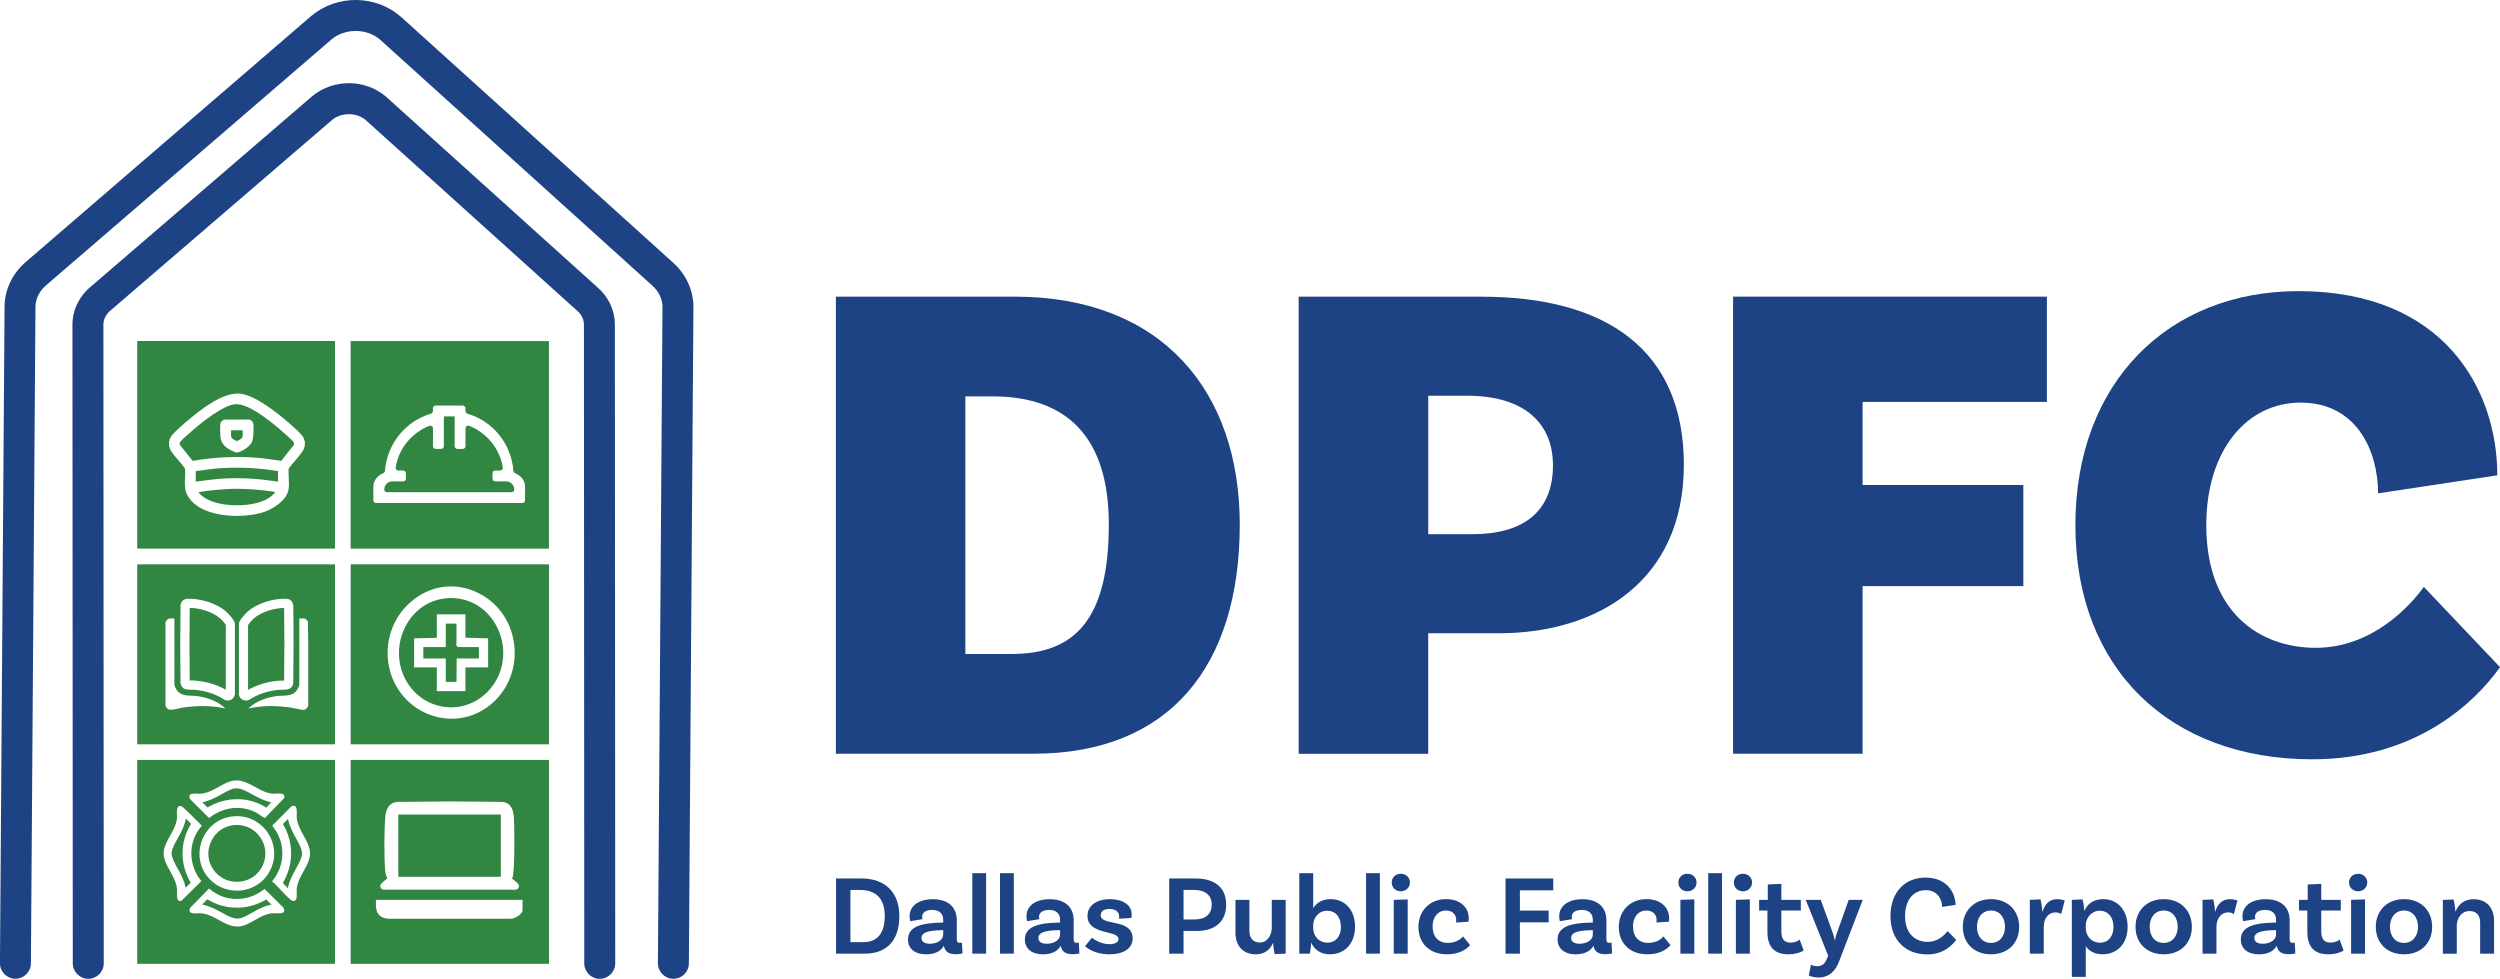<svg width="189" height="74" viewBox="0 0 189 74" fill="none" xmlns="http://www.w3.org/2000/svg">
<g id="Logo" clip-path="url(#clip0_4376_553)">
<g id="Group">
<path id="Vector" d="M25.324 25.782H10.375V41.473H25.324V25.782ZM22.853 34.141C22.696 34.378 22.495 34.608 22.305 34.833C22.141 35.023 21.967 35.22 21.83 35.417C21.806 35.645 21.817 35.902 21.83 36.149C21.843 36.423 21.857 36.711 21.82 36.965C21.7 37.844 20.613 38.465 20.051 38.673C19.466 38.887 18.694 39.004 17.911 39.004C17.534 39.004 17.152 38.977 16.791 38.923C15.417 38.716 14.461 38.138 14.1 37.292C13.953 36.948 13.969 36.52 13.989 36.109C13.999 35.862 14.009 35.625 13.986 35.417C13.846 35.217 13.675 35.02 13.508 34.826C13.317 34.605 13.117 34.378 12.963 34.141C12.863 33.987 12.819 33.856 12.779 33.696V33.679V33.663C12.779 33.629 12.779 33.593 12.779 33.556C12.779 33.502 12.776 33.452 12.779 33.402C12.789 33.315 12.853 33.145 12.883 33.081C13.01 32.82 13.545 32.343 14.106 31.865L14.18 31.804C15.257 30.885 16.835 29.679 18.085 29.756C19.215 29.829 20.89 31.149 21.79 31.931L21.883 32.012C22.331 32.396 22.816 32.827 22.94 33.081C22.97 33.145 23.034 33.315 23.044 33.402V33.415V33.696C23.003 33.856 22.96 33.987 22.86 34.141H22.853Z" fill="#318641"/>
<path id="Vector_2" d="M17.467 32.994C17.48 33.021 17.51 33.084 17.517 33.098C17.584 33.195 17.724 33.262 17.851 33.322C17.868 33.332 17.888 33.339 17.905 33.349C18.029 33.295 18.226 33.202 18.296 33.098C18.306 33.084 18.336 33.024 18.346 32.998V32.526H17.467V32.998V32.994Z" fill="#318641"/>
<path id="Vector_3" d="M21.639 32.881C21.586 32.834 21.539 32.794 21.502 32.76C21.014 32.322 20.539 31.935 20.095 31.611C19.666 31.3 18.53 30.471 17.734 30.564C16.905 30.658 15.42 31.758 14.307 32.76C14.273 32.79 14.23 32.831 14.18 32.874C14.002 33.028 13.708 33.285 13.631 33.402C13.575 33.486 13.565 33.569 13.608 33.646L14.564 34.843C16.199 34.562 17.831 34.481 19.416 34.605C19.974 34.649 20.539 34.732 21.084 34.816L21.258 34.843L22.201 33.659C22.251 33.576 22.244 33.492 22.174 33.395C22.087 33.275 21.816 33.041 21.639 32.884V32.881ZM19.035 33.445C18.877 33.75 18.352 34.1 18.025 34.187C17.981 34.201 17.941 34.204 17.904 34.204C17.808 34.204 17.737 34.171 17.66 34.134L17.61 34.111C17.226 33.94 16.711 33.643 16.661 33.021C16.644 32.8 16.631 32.246 16.661 32.035C16.684 31.881 16.821 31.764 16.945 31.724H16.978L18.8 31.714C18.984 31.734 19.135 31.885 19.155 32.055C19.188 32.336 19.188 33.148 19.035 33.445Z" fill="#318641"/>
<path id="Vector_4" d="M17.456 36.965C16.694 36.992 15.858 37.072 15.032 37.195H15.002C15.002 37.195 14.995 37.199 14.992 37.199C14.992 37.202 14.999 37.209 15.002 37.212C15.825 38.288 18.219 38.385 19.573 37.981C19.974 37.861 20.499 37.63 20.817 37.195C19.747 37.015 18.5 36.925 17.456 36.962V36.965Z" fill="#318641"/>
<path id="Vector_5" d="M16.082 35.447C15.801 35.477 15.514 35.518 15.24 35.558C15.093 35.578 14.945 35.601 14.798 35.618V36.413C14.979 36.39 15.159 36.367 15.34 36.343C15.788 36.283 16.253 36.223 16.714 36.189C17.614 36.126 18.57 36.139 19.556 36.23C19.881 36.26 20.205 36.303 20.523 36.346C20.686 36.37 20.854 36.39 21.017 36.41V35.614C19.342 35.34 17.684 35.284 16.086 35.444L16.082 35.447Z" fill="#318641"/>
<path id="Vector_6" d="M41.5 41.477V25.785H26.507V41.477H41.5ZM28.975 35.772C29.045 35.742 29.095 35.675 29.102 35.598C29.266 33.539 30.663 31.835 32.583 31.273C32.669 31.246 32.73 31.169 32.73 31.079V30.862C32.73 30.748 32.82 30.658 32.934 30.658H34.983C35.097 30.658 35.187 30.748 35.187 30.862V31.079C35.187 31.169 35.247 31.246 35.334 31.273C37.253 31.835 38.651 33.539 38.815 35.598C38.822 35.675 38.868 35.738 38.942 35.772C39.367 35.956 39.694 36.31 39.694 36.801V37.824C39.694 37.938 39.604 38.028 39.49 38.028H28.43C28.316 38.028 28.226 37.938 28.226 37.824V36.801C28.226 36.31 28.554 35.956 28.978 35.772H28.975Z" fill="#318641"/>
<path id="Vector_7" d="M29.249 37.212H38.672C38.785 37.212 38.876 37.122 38.876 37.008C38.876 36.667 38.601 36.393 38.26 36.393H37.441C37.327 36.393 37.237 36.303 37.237 36.189V35.778C37.237 35.665 37.327 35.574 37.441 35.574H37.809C37.933 35.574 38.033 35.464 38.013 35.34C37.782 33.9 36.792 32.72 35.475 32.196C35.338 32.142 35.191 32.239 35.191 32.386V33.733C35.191 33.846 35.101 33.937 34.987 33.937H34.576C34.462 33.937 34.372 33.846 34.372 33.733V31.621C34.365 31.574 34.365 31.527 34.372 31.48H33.566C33.579 31.55 33.573 31.621 33.553 31.684V33.733C33.553 33.846 33.462 33.937 33.349 33.937H32.937C32.824 33.937 32.733 33.846 32.733 33.733V32.386C32.733 32.239 32.583 32.142 32.449 32.196C31.132 32.72 30.139 33.9 29.912 35.34C29.891 35.464 29.992 35.574 30.115 35.574H30.483C30.597 35.574 30.687 35.665 30.687 35.778V36.189C30.687 36.303 30.597 36.393 30.483 36.393H29.664C29.323 36.393 29.049 36.667 29.049 37.008C29.049 37.122 29.139 37.212 29.253 37.212H29.249Z" fill="#318641"/>
<path id="Vector_8" d="M16.624 46.737C16.109 46.289 15.153 45.962 14.344 45.955C14.317 47.647 14.317 49.448 14.344 51.443C14.384 51.443 14.427 51.443 14.471 51.443C14.581 51.443 14.695 51.443 14.812 51.457C15.644 51.533 16.417 51.771 17.072 52.145V47.245C16.999 47.125 16.765 46.854 16.627 46.734L16.624 46.737Z" fill="#318641"/>
<path id="Vector_9" d="M21.352 51.45C21.395 51.45 21.439 51.45 21.479 51.45C21.506 49.455 21.506 47.657 21.479 45.962C20.67 45.969 19.713 46.293 19.199 46.744C19.061 46.861 18.828 47.132 18.754 47.256V52.155C19.403 51.781 20.178 51.544 21.014 51.467C21.131 51.457 21.245 51.453 21.355 51.453L21.352 51.45Z" fill="#318641"/>
<path id="Vector_10" d="M25.324 42.663H10.375V56.27H25.324V42.663ZM13.876 53.485C13.595 53.526 13.157 53.659 12.903 53.659C12.692 53.659 12.588 53.536 12.511 53.355V47.052C12.542 46.941 12.695 46.758 12.816 46.758H13.184V51.764C13.184 51.848 13.311 52.098 13.364 52.172C13.735 52.687 14.307 52.553 14.855 52.62C15.628 52.713 16.49 53.008 17.039 53.566C16.006 53.328 14.915 53.335 13.869 53.485H13.876ZM17.761 52.423C17.761 52.72 17.517 52.961 17.219 52.961C17.112 52.961 17.009 52.931 16.918 52.87C16.317 52.476 15.564 52.225 14.745 52.152C14.651 52.142 14.558 52.142 14.461 52.142C14.354 52.142 14.25 52.142 14.153 52.129C14.09 52.122 14.026 52.105 13.969 52.082C13.779 52.002 13.652 51.811 13.648 51.594C13.618 49.471 13.622 47.573 13.648 45.792C13.652 45.574 13.785 45.377 13.979 45.304C14.033 45.284 14.086 45.27 14.143 45.27C15.146 45.217 16.393 45.624 17.075 46.216C17.082 46.223 17.758 46.848 17.758 47.169V52.423H17.761ZM18.062 52.423V47.169C18.062 46.848 18.737 46.223 18.744 46.216C19.426 45.621 20.673 45.217 21.676 45.27C21.733 45.27 21.787 45.284 21.84 45.304C22.034 45.377 22.168 45.574 22.171 45.792C22.201 47.573 22.201 49.471 22.171 51.594C22.171 51.808 22.041 52.002 21.85 52.082C21.793 52.105 21.73 52.122 21.666 52.129C21.569 52.139 21.465 52.139 21.358 52.142C21.265 52.142 21.168 52.142 21.074 52.152C20.255 52.229 19.503 52.476 18.898 52.87C18.807 52.931 18.704 52.961 18.597 52.961C18.299 52.961 18.055 52.72 18.055 52.423H18.062ZM22.937 53.663C22.706 53.669 22.215 53.522 21.947 53.485C21.081 53.362 20.162 53.335 19.296 53.465C19.122 53.492 18.951 53.542 18.774 53.556C19.342 53.011 20.182 52.713 20.957 52.62C21.509 52.556 22.081 52.687 22.448 52.172C22.502 52.098 22.629 51.844 22.629 51.764V46.758C22.743 46.771 22.89 46.741 22.997 46.758C23.114 46.778 23.254 46.901 23.281 47.022C23.328 49.104 23.288 51.196 23.301 53.285C23.288 53.485 23.134 53.659 22.927 53.666L22.937 53.663Z" fill="#318641"/>
<path id="Vector_11" d="M33.753 45.23C32.529 45.33 31.45 46.015 30.791 47.112C30.065 48.318 29.962 49.795 30.507 51.062C31.072 52.372 32.232 53.261 33.609 53.442C34.964 53.619 36.291 53.064 37.157 51.961C38.193 50.644 38.337 48.819 37.525 47.309C36.752 45.875 35.341 45.093 33.75 45.227L33.753 45.23ZM36.903 50.454H35.184V52.252H33.024V50.454H31.306V48.258L33.024 48.218V46.443H35.184V48.208L36.903 48.261V50.454Z" fill="#318641"/>
<path id="Vector_12" d="M34.602 48.893C34.522 48.846 34.499 48.783 34.492 48.739C34.489 48.713 34.492 48.676 34.509 48.636V47.145H33.7V48.917H32.004V49.779H33.7V51.55H34.512L34.525 49.779H36.204V48.917H34.642L34.602 48.893Z" fill="#318641"/>
<path id="Vector_13" d="M26.511 42.663V56.27H41.503V42.663H26.511ZM34.144 54.334C33.766 54.334 33.385 54.288 33.007 54.194C31.299 53.77 29.948 52.439 29.483 50.721C28.935 48.699 29.647 46.57 31.299 45.307C32.837 44.127 34.766 44.01 36.464 44.996C37.755 45.745 38.624 47.052 38.852 48.579C39.086 50.15 38.614 51.697 37.561 52.824C36.645 53.806 35.421 54.334 34.147 54.334H34.144Z" fill="#318641"/>
<path id="Vector_14" d="M17.928 60.417C18.637 60.417 19.319 60.594 19.948 60.945C19.998 60.972 20.051 61.009 20.125 61.059L20.513 60.658C19.961 60.544 19.49 60.287 19.068 60.053C18.624 59.809 18.242 59.598 17.871 59.598C17.841 59.598 17.811 59.598 17.778 59.602C17.487 59.629 17.139 59.826 16.768 60.033C16.337 60.273 15.855 60.541 15.293 60.654L15.685 61.046C16.377 60.638 17.152 60.417 17.925 60.417H17.928Z" fill="#318641"/>
<path id="Vector_15" d="M14.424 62.262C14.297 62.132 14.174 62.005 14.05 61.884C13.95 62.456 13.672 62.957 13.421 63.402C13.194 63.813 12.976 64.2 12.973 64.515C12.973 64.829 13.191 65.227 13.421 65.648C13.662 66.082 13.926 66.567 14.036 67.112L14.418 66.737C13.585 65.337 13.595 63.619 14.444 62.282L14.424 62.262Z" fill="#318641"/>
<path id="Vector_16" d="M17.891 68.619C17.099 68.619 16.33 68.395 15.671 67.984L15.28 68.385C15.858 68.492 16.343 68.763 16.778 69C17.209 69.237 17.58 69.444 17.945 69.444C18.085 69.444 18.225 69.414 18.379 69.351C18.597 69.261 18.811 69.137 19.038 69.01C19.459 68.769 19.931 68.502 20.516 68.388L20.128 68.004C19.453 68.405 18.677 68.622 17.894 68.622L17.891 68.619Z" fill="#318641"/>
<path id="Vector_17" d="M22.388 63.385C22.148 62.951 21.88 62.469 21.77 61.911L21.385 62.295C22.218 63.672 22.214 65.367 21.382 66.747C21.452 66.821 21.522 66.898 21.596 66.978C21.649 67.038 21.706 67.098 21.763 67.158C21.87 66.584 22.144 66.092 22.388 65.648C22.619 65.23 22.836 64.836 22.833 64.508C22.83 64.187 22.616 63.796 22.388 63.385Z" fill="#318641"/>
<path id="Vector_18" d="M10.375 57.453V72.864H25.324V57.453H10.375ZM14.755 59.993C14.879 59.993 15.009 60.003 15.12 60.003C15.16 60.003 15.196 60.003 15.23 59.999C16.166 59.896 16.902 59.084 17.727 59.007C17.778 59.003 17.824 59 17.875 59C18.851 59 19.603 59.906 20.606 60.003C20.626 60.003 20.653 60.003 20.68 60.003C20.787 60.003 20.93 59.989 21.068 59.989C21.335 59.989 21.576 60.039 21.482 60.337L20.028 61.841C20.028 61.841 20.028 61.841 20.024 61.841C19.954 61.841 19.543 61.53 19.436 61.47C18.951 61.203 18.436 61.076 17.921 61.076C17.172 61.076 16.43 61.346 15.805 61.844L14.374 60.42C14.197 60.046 14.457 59.993 14.752 59.993H14.755ZM20.406 65.832C19.891 66.824 18.901 67.336 17.905 67.336C17.039 67.336 16.169 66.951 15.604 66.166C14.344 64.415 15.487 61.911 17.627 61.714C17.721 61.704 17.814 61.701 17.905 61.701C19.984 61.701 21.399 63.92 20.406 65.835V65.832ZM13.611 68.118C13.271 68.118 13.401 67.422 13.381 67.192C13.294 66.236 12.364 65.4 12.371 64.508C12.378 63.626 13.28 62.82 13.377 61.884C13.401 61.647 13.271 60.928 13.615 60.928C13.645 60.928 13.682 60.935 13.719 60.945C13.782 60.965 14.123 61.303 14.207 61.38C14.571 61.714 14.905 62.082 15.26 62.426C14.187 63.616 14.223 65.394 15.223 66.617L13.715 68.101C13.675 68.114 13.642 68.121 13.608 68.121L13.611 68.118ZM21.031 69.047C20.914 69.047 20.79 69.04 20.69 69.04C20.65 69.04 20.613 69.04 20.579 69.043C19.804 69.124 19.262 69.628 18.59 69.909C18.359 70.006 18.145 70.046 17.941 70.046C16.975 70.046 16.25 69.15 15.233 69.047C15.203 69.047 15.166 69.043 15.13 69.043C15.026 69.043 14.902 69.053 14.782 69.053C14.477 69.053 14.207 69 14.381 68.626L15.808 67.168C16.403 67.703 17.149 67.964 17.895 67.964C18.64 67.964 19.392 67.703 20.001 67.202L21.432 68.626C21.623 69 21.342 69.053 21.031 69.053V69.047ZM22.325 68.061C22.271 68.101 22.224 68.114 22.181 68.114C22.117 68.114 22.061 68.081 21.99 68.027C21.623 67.75 21.118 67.148 20.767 66.801C20.71 66.744 20.579 66.694 20.579 66.617C21.599 65.38 21.609 63.659 20.579 62.422L21.987 61.005C22.024 60.972 22.064 60.939 22.114 60.928C22.144 60.922 22.171 60.919 22.194 60.919C22.549 60.919 22.405 61.587 22.432 61.841C22.535 62.81 23.428 63.599 23.438 64.498C23.448 65.421 22.519 66.216 22.428 67.219C22.408 67.436 22.502 67.934 22.325 68.058V68.061Z" fill="#318641"/>
<path id="Vector_19" d="M17.904 62.366C17.834 62.366 17.761 62.369 17.69 62.376C16.928 62.446 16.276 62.917 15.952 63.629C15.624 64.344 15.701 65.146 16.149 65.771C16.557 66.34 17.199 66.664 17.904 66.664C18.73 66.664 19.442 66.236 19.814 65.521C20.171 64.832 20.145 64.06 19.747 63.405C19.349 62.753 18.663 62.366 17.908 62.366H17.904Z" fill="#318641"/>
<path id="Vector_20" d="M37.862 61.59C37.862 61.59 37.852 61.58 37.849 61.577H30.122C30.122 61.577 30.115 61.584 30.112 61.59V66.286H37.862V61.594V61.59Z" fill="#318641"/>
<path id="Vector_21" d="M26.511 72.864H41.503V57.453H26.511V72.864ZM28.818 66.811C28.962 66.657 29.119 66.523 29.293 66.406C29.202 66.243 29.155 66.092 29.135 65.942C29.025 64.969 29.042 62.68 29.135 61.684C29.212 60.872 29.664 60.661 30.028 60.624C33.907 60.581 34.294 60.584 35.746 60.601C36.257 60.608 36.902 60.614 37.879 60.621C38.705 60.628 38.798 61.383 38.832 61.63C38.909 62.249 38.922 65.842 38.755 66.316C38.741 66.353 38.725 66.39 38.705 66.42C38.868 66.53 39.022 66.664 39.159 66.811C39.233 66.888 39.25 67.001 39.209 67.098C39.166 67.198 39.072 67.259 38.965 67.259H29.015C28.908 67.259 28.814 67.195 28.771 67.098C28.727 67.001 28.748 66.888 28.821 66.811H28.818ZM39.504 68.031V68.826C39.504 69.094 38.879 69.491 38.598 69.454H29.336C28.477 69.368 28.366 68.786 28.43 68.031H39.504Z" fill="#318641"/>
</g>
<g id="Group_2">
<path id="Vector_22" d="M93.726 39.652C93.726 50.334 88.437 56.981 78.118 56.981H63.193V22.426H76.704C87.862 22.426 93.726 29.599 93.726 39.652ZM83.826 39.652C83.826 33.004 80.629 29.966 75.026 29.966H72.983V49.441H76.493C81.258 49.441 83.826 46.824 83.826 39.652Z" fill="#1E4384"/>
<path id="Vector_23" d="M127.299 35.15C127.299 43.947 120.752 47.874 113.316 47.874H107.973V56.985H98.18V22.43H112.009C121.384 22.43 127.302 26.41 127.302 35.154L127.299 35.15ZM117.402 35.15C117.402 32.112 115.359 29.916 110.909 29.916H107.976V40.387H111.276C115.205 40.387 117.405 38.66 117.405 35.154L117.402 35.15Z" fill="#1E4384"/>
<path id="Vector_24" d="M140.813 30.384V36.667H152.964V44.311H140.813V56.981H131.02V22.426H154.746V30.384H140.813Z" fill="#1E4384"/>
<path id="Vector_25" d="M188.79 35.936L179.782 37.296C179.782 34.154 178.211 30.438 173.918 30.438C169.885 30.438 166.796 33.997 166.796 39.706C166.796 46.303 170.828 48.974 175.071 48.974C179.314 48.974 182.193 45.832 183.243 44.368L189.004 50.441C187.014 53.215 182.561 57.403 174.81 57.403C164.021 57.403 156.899 50.544 156.899 39.706C156.899 28.867 163.971 22.009 173.764 22.009C184.764 22.009 188.796 29.442 188.796 35.936H188.79Z" fill="#1E4384"/>
</g>
<g id="Group_3">
<path id="Vector_26" d="M67.991 69.251C67.991 71.146 66.998 72.095 65.386 72.095H63.206V66.41H65.119C66.964 66.41 67.991 67.513 67.991 69.254V69.251ZM66.887 69.251C66.887 67.924 66.215 67.279 65.008 67.279H64.293V71.226H65.282C66.239 71.226 66.887 70.648 66.887 69.254V69.251Z" fill="#1E4384"/>
<path id="Vector_27" d="M72.762 72.078C72.762 72.078 72.531 72.138 72.244 72.138C71.719 72.138 71.424 71.931 71.358 71.493C71.237 71.727 70.893 72.148 70.02 72.148C69.147 72.148 68.643 71.701 68.643 71.029C68.643 70.056 69.632 69.772 71.237 69.745H71.307V69.548C71.307 69.09 71.033 68.79 70.488 68.79C69.987 68.79 69.713 68.987 69.713 69.324C69.713 69.394 69.729 69.445 69.746 69.488L68.816 69.642C68.816 69.642 68.766 69.478 68.766 69.264C68.766 68.499 69.432 67.981 70.525 67.981C71.689 67.981 72.334 68.586 72.334 69.575V71.005C72.334 71.213 72.404 71.279 72.575 71.279C72.625 71.279 72.678 71.269 72.722 71.263L72.765 72.082L72.762 72.078ZM71.304 70.665V70.32H71.234C70.13 70.337 69.666 70.511 69.666 70.915C69.666 71.189 69.89 71.346 70.294 71.346C70.933 71.346 71.304 71.009 71.304 70.665Z" fill="#1E4384"/>
<path id="Vector_28" d="M73.507 66.012H74.55V72.095H73.507V66.012Z" fill="#1E4384"/>
<path id="Vector_29" d="M75.601 66.012H76.644V72.095H75.601V66.012Z" fill="#1E4384"/>
<path id="Vector_30" d="M81.599 72.078C81.599 72.078 81.368 72.138 81.081 72.138C80.555 72.138 80.261 71.931 80.194 71.493C80.074 71.727 79.73 72.148 78.857 72.148C77.984 72.148 77.48 71.701 77.48 71.029C77.48 70.056 78.469 69.772 80.074 69.745H80.144V69.548C80.144 69.09 79.87 68.79 79.325 68.79C78.824 68.79 78.549 68.987 78.549 69.324C78.549 69.394 78.566 69.445 78.583 69.488L77.653 69.642C77.653 69.642 77.603 69.478 77.603 69.264C77.603 68.499 78.269 67.981 79.362 67.981C80.525 67.981 81.171 68.586 81.171 69.575V71.005C81.171 71.213 81.241 71.279 81.412 71.279C81.462 71.279 81.515 71.269 81.559 71.263L81.602 72.082L81.599 72.078ZM80.141 70.665V70.32H80.071C78.967 70.337 78.503 70.511 78.503 70.915C78.503 71.189 78.727 71.346 79.131 71.346C79.77 71.346 80.141 71.009 80.141 70.665Z" fill="#1E4384"/>
<path id="Vector_31" d="M84.611 69.294C84.611 68.94 84.327 68.716 83.879 68.716C83.431 68.716 83.214 68.913 83.214 69.191C83.214 70.043 85.611 69.388 85.628 70.949C85.628 71.681 84.956 72.145 83.879 72.145C82.726 72.145 82.174 71.654 82.027 71.534L82.552 70.889C82.662 70.992 83.241 71.38 83.852 71.38C84.327 71.38 84.558 71.226 84.558 70.992C84.558 70.287 82.214 70.725 82.214 69.234C82.214 68.475 82.886 67.978 83.913 67.978C84.939 67.978 85.558 68.459 85.558 69.124C85.558 69.288 85.524 69.398 85.524 69.398L84.595 69.458C84.605 69.425 84.611 69.355 84.611 69.294Z" fill="#1E4384"/>
<path id="Vector_32" d="M92.7 68.392C92.7 69.702 91.81 70.38 90.503 70.38H89.476V72.095H88.39V66.41H90.362C91.827 66.41 92.7 67.092 92.7 68.392ZM91.606 68.392C91.606 67.703 91.141 67.279 90.262 67.279H89.476V69.511H90.302C91.128 69.511 91.603 69.114 91.603 68.392H91.606Z" fill="#1E4384"/>
<path id="Vector_33" d="M97.196 68.028V72.095L96.367 72.129C96.297 71.844 96.247 71.423 96.247 71.303H96.23C96.023 71.778 95.618 72.148 94.936 72.148C93.946 72.148 93.401 71.467 93.401 70.528V68.028H94.455V70.38C94.455 70.905 94.722 71.253 95.24 71.253C95.842 71.253 96.146 70.648 96.146 70.14V68.028H97.2H97.196Z" fill="#1E4384"/>
<path id="Vector_34" d="M102.442 70.07C102.442 71.336 101.65 72.145 100.536 72.145C99.821 72.145 99.356 71.774 99.132 71.276H99.122C99.122 71.44 99.079 71.838 99.019 72.095H98.226V66.012H99.279V68.656C99.513 68.278 99.925 67.974 100.597 67.974C101.65 67.974 102.442 68.76 102.442 70.07ZM101.372 70.07C101.372 69.328 100.974 68.853 100.329 68.853C99.64 68.853 99.279 69.448 99.279 69.946V70.177C99.279 70.701 99.65 71.263 100.366 71.263C100.978 71.263 101.376 70.788 101.376 70.066L101.372 70.07Z" fill="#1E4384"/>
<path id="Vector_35" d="M103.275 66.012H104.318V72.095H103.275V66.012Z" fill="#1E4384"/>
<path id="Vector_36" d="M105.903 67.382C105.515 67.382 105.214 67.109 105.214 66.717C105.214 66.326 105.515 66.056 105.903 66.056C106.291 66.056 106.592 66.34 106.592 66.717C106.592 67.095 106.281 67.382 105.903 67.382ZM105.368 68.028L106.421 67.994V72.095H105.368V68.028Z" fill="#1E4384"/>
<path id="Vector_37" d="M111.039 69.398C111.039 69.572 111.012 69.682 111.012 69.682L110.073 69.742C110.083 69.715 110.089 69.638 110.089 69.552C110.089 69.154 109.822 68.836 109.32 68.836C108.708 68.836 108.304 69.318 108.304 70.043C108.304 70.768 108.702 71.283 109.451 71.283C110.123 71.283 110.477 70.949 110.604 70.792L111.139 71.447C110.845 71.818 110.243 72.145 109.39 72.145C108.053 72.145 107.234 71.293 107.234 70.076C107.234 68.86 108.086 67.974 109.33 67.974C110.39 67.974 111.035 68.603 111.035 69.395L111.039 69.398Z" fill="#1E4384"/>
<path id="Vector_38" d="M114.904 67.306V68.84H117.077V69.729H114.904V72.098H113.817V66.413H117.428V67.309H114.904V67.306Z" fill="#1E4384"/>
<path id="Vector_39" d="M121.872 72.078C121.872 72.078 121.641 72.138 121.353 72.138C120.829 72.138 120.534 71.931 120.467 71.493C120.347 71.727 120.003 72.148 119.13 72.148C118.257 72.148 117.752 71.701 117.752 71.029C117.752 70.056 118.742 69.772 120.347 69.745H120.417V69.548C120.417 69.09 120.143 68.79 119.598 68.79C119.097 68.79 118.822 68.987 118.822 69.324C118.822 69.394 118.839 69.445 118.856 69.488L117.926 69.642C117.926 69.642 117.876 69.478 117.876 69.264C117.876 68.499 118.542 67.981 119.635 67.981C120.798 67.981 121.444 68.586 121.444 69.575V71.005C121.444 71.213 121.514 71.279 121.684 71.279C121.735 71.279 121.788 71.269 121.832 71.263L121.875 72.082L121.872 72.078ZM120.417 70.665V70.32H120.347C119.244 70.337 118.779 70.511 118.779 70.915C118.779 71.189 119.003 71.346 119.407 71.346C120.046 71.346 120.417 71.009 120.417 70.665Z" fill="#1E4384"/>
<path id="Vector_40" d="M126.188 69.398C126.188 69.572 126.161 69.682 126.161 69.682L125.222 69.742C125.232 69.715 125.239 69.638 125.239 69.552C125.239 69.154 124.971 68.836 124.47 68.836C123.858 68.836 123.453 69.318 123.453 70.043C123.453 70.768 123.851 71.283 124.6 71.283C125.272 71.283 125.627 70.949 125.754 70.792L126.289 71.447C125.994 71.818 125.392 72.145 124.54 72.145C123.202 72.145 122.383 71.293 122.383 70.076C122.383 68.86 123.236 67.974 124.48 67.974C125.54 67.974 126.185 68.603 126.185 69.395L126.188 69.398Z" fill="#1E4384"/>
<path id="Vector_41" d="M127.573 67.382C127.185 67.382 126.884 67.109 126.884 66.717C126.884 66.326 127.185 66.056 127.573 66.056C127.96 66.056 128.261 66.34 128.261 66.717C128.261 67.095 127.95 67.382 127.573 67.382ZM127.038 68.028L128.091 67.994V72.095H127.038V68.028Z" fill="#1E4384"/>
<path id="Vector_42" d="M129.141 66.012H130.184V72.095H129.141V66.012Z" fill="#1E4384"/>
<path id="Vector_43" d="M131.768 67.382C131.381 67.382 131.08 67.109 131.08 66.717C131.08 66.326 131.381 66.056 131.768 66.056C132.156 66.056 132.457 66.34 132.457 66.717C132.457 67.095 132.146 67.382 131.768 67.382ZM131.233 68.028L132.287 67.994V72.095H131.233V68.028Z" fill="#1E4384"/>
<path id="Vector_44" d="M136.359 71.861C136.359 71.861 135.938 72.145 135.196 72.145C134.136 72.145 133.617 71.577 133.617 70.447V68.836H132.989V68.028H133.644V66.865L134.671 66.821V68.028H136.145V68.836H134.671V70.414C134.671 70.992 134.888 71.26 135.369 71.26C135.807 71.26 136.058 71.036 136.058 71.036L136.359 71.861Z" fill="#1E4384"/>
<path id="Vector_45" d="M137.469 73.897C137.031 73.897 136.744 73.749 136.744 73.749L136.908 72.931C136.908 72.931 137.122 73.044 137.383 73.044C137.77 73.044 137.961 72.837 138.098 72.52L138.212 72.252L136.513 68.031H137.65L138.573 70.571C138.65 70.788 138.666 70.882 138.703 71.089H138.72C138.763 70.875 138.79 70.772 138.857 70.571L139.763 68.031H140.823L139.031 72.693C138.773 73.375 138.315 73.9 137.469 73.9V73.897Z" fill="#1E4384"/>
<path id="Vector_46" d="M147.841 68.409L146.825 68.562C146.825 68.028 146.49 67.296 145.584 67.296C144.678 67.296 144.023 68.021 144.023 69.251C144.023 70.648 144.849 71.206 145.738 71.206C146.47 71.206 146.978 70.731 147.239 70.387L147.885 71.052C147.651 71.38 146.978 72.155 145.711 72.155C144.046 72.155 142.919 71.062 142.919 69.251C142.919 67.439 144.023 66.346 145.564 66.346C147.236 66.346 147.831 67.543 147.841 68.405V68.409Z" fill="#1E4384"/>
<path id="Vector_47" d="M152.649 70.07C152.649 71.293 151.803 72.145 150.519 72.145C149.235 72.145 148.389 71.293 148.389 70.07C148.389 68.846 149.242 67.974 150.519 67.974C151.796 67.974 152.649 68.846 152.649 70.07ZM151.579 70.07C151.579 69.344 151.164 68.836 150.519 68.836C149.874 68.836 149.459 69.344 149.459 70.07C149.459 70.795 149.874 71.283 150.519 71.283C151.164 71.283 151.579 70.785 151.579 70.07Z" fill="#1E4384"/>
<path id="Vector_48" d="M156.093 68.081L155.825 69.107C155.705 69.02 155.568 68.977 155.387 68.977C154.929 68.977 154.508 69.348 154.508 70.08V72.095H153.455V68.028L154.264 67.994C154.341 68.278 154.394 68.736 154.394 68.907H154.421C154.575 68.389 154.912 67.978 155.514 67.978C155.732 67.978 155.919 68.011 156.093 68.081Z" fill="#1E4384"/>
<path id="Vector_49" d="M160.847 70.07C160.847 71.363 160.045 72.145 158.941 72.145C158.346 72.145 157.925 71.888 157.684 71.534V73.853H156.631V68.028L157.44 67.994C157.517 68.251 157.57 68.719 157.57 68.846H157.587C157.804 68.355 158.252 67.974 159.001 67.974C160.115 67.974 160.847 68.836 160.847 70.07ZM159.78 70.07C159.78 69.338 159.376 68.853 158.737 68.853C158.099 68.853 157.684 69.421 157.684 69.939V70.18C157.684 70.681 158.045 71.266 158.771 71.266C159.383 71.266 159.78 70.792 159.78 70.07Z" fill="#1E4384"/>
<path id="Vector_50" d="M165.705 70.07C165.705 71.293 164.86 72.145 163.576 72.145C162.292 72.145 161.446 71.293 161.446 70.07C161.446 68.846 162.298 67.974 163.576 67.974C164.853 67.974 165.705 68.846 165.705 70.07ZM164.636 70.07C164.636 69.344 164.221 68.836 163.576 68.836C162.93 68.836 162.516 69.344 162.516 70.07C162.516 70.795 162.93 71.283 163.576 71.283C164.221 71.283 164.636 70.785 164.636 70.07Z" fill="#1E4384"/>
<path id="Vector_51" d="M169.149 68.081L168.882 69.107C168.761 69.02 168.624 68.977 168.444 68.977C167.986 68.977 167.564 69.348 167.564 70.08V72.095H166.511V68.028L167.32 67.994C167.397 68.278 167.451 68.736 167.451 68.907H167.478C167.631 68.389 167.969 67.978 168.571 67.978C168.788 67.978 168.975 68.011 169.149 68.081Z" fill="#1E4384"/>
<path id="Vector_52" d="M173.526 72.078C173.526 72.078 173.295 72.138 173.008 72.138C172.483 72.138 172.189 71.931 172.122 71.493C172.001 71.727 171.657 72.148 170.784 72.148C169.912 72.148 169.407 71.701 169.407 71.029C169.407 70.056 170.396 69.772 172.001 69.745H172.072V69.548C172.072 69.09 171.797 68.79 171.252 68.79C170.751 68.79 170.477 68.987 170.477 69.324C170.477 69.394 170.493 69.445 170.51 69.488L169.581 69.642C169.581 69.642 169.53 69.478 169.53 69.264C169.53 68.499 170.196 67.981 171.289 67.981C172.453 67.981 173.098 68.586 173.098 69.575V71.005C173.098 71.213 173.168 71.279 173.339 71.279C173.389 71.279 173.442 71.269 173.486 71.263L173.529 72.082L173.526 72.078ZM172.068 70.665V70.32H171.998C170.895 70.337 170.43 70.511 170.43 70.915C170.43 71.189 170.654 71.346 171.058 71.346C171.697 71.346 172.068 71.009 172.068 70.665Z" fill="#1E4384"/>
<path id="Vector_53" d="M177.177 71.861C177.177 71.861 176.756 72.145 176.013 72.145C174.953 72.145 174.435 71.577 174.435 70.447V68.836H173.807V68.028H174.462V66.865L175.488 66.821V68.028H176.963V68.836H175.488V70.414C175.488 70.992 175.706 71.26 176.187 71.26C176.625 71.26 176.876 71.036 176.876 71.036L177.177 71.861Z" fill="#1E4384"/>
<path id="Vector_54" d="M178.277 67.382C177.889 67.382 177.588 67.109 177.588 66.717C177.588 66.326 177.889 66.056 178.277 66.056C178.665 66.056 178.966 66.34 178.966 66.717C178.966 67.095 178.655 67.382 178.277 67.382ZM177.742 68.028L178.795 67.994V72.095H177.742V68.028Z" fill="#1E4384"/>
<path id="Vector_55" d="M183.871 70.07C183.871 71.293 183.025 72.145 181.741 72.145C180.457 72.145 179.611 71.293 179.611 70.07C179.611 68.846 180.464 67.974 181.741 67.974C183.018 67.974 183.871 68.846 183.871 70.07ZM182.801 70.07C182.801 69.344 182.386 68.836 181.741 68.836C181.096 68.836 180.681 69.344 180.681 70.07C180.681 70.795 181.096 71.283 181.741 71.283C182.386 71.283 182.801 70.785 182.801 70.07Z" fill="#1E4384"/>
<path id="Vector_56" d="M188.549 69.598V72.098H187.499V69.745C187.499 69.221 187.225 68.876 186.706 68.876C186.034 68.876 185.733 69.478 185.733 69.989V72.102H184.68V68.034L185.489 68.001C185.566 68.285 185.62 68.706 185.62 68.886H185.646C185.854 68.395 186.268 67.981 187.007 67.981C188.007 67.981 188.549 68.662 188.549 69.602V69.598Z" fill="#1E4384"/>
</g>
<path id="Vector_57" d="M50.909 73.997H50.902C50.257 73.993 49.735 73.465 49.738 72.82L50.083 23.205C50.083 22.607 49.798 22.012 49.304 21.581L28.748 3.011C27.735 2.129 26.103 2.112 25.053 2.988L3.524 21.534C2.982 21.982 2.681 22.593 2.681 23.218L2.337 72.83C2.334 73.472 1.809 73.993 1.167 73.993H1.16C0.515 73.99 -0.007 73.462 -0.003 72.817L0.344 23.209C0.344 21.892 0.953 20.625 2.016 19.746L23.538 1.2C25.498 -0.428 28.397 -0.394 30.299 1.26L50.855 19.829C51.845 20.692 52.423 21.928 52.423 23.212L52.079 72.834C52.075 73.475 51.551 73.997 50.909 73.997Z" fill="#1E4384"/>
<path id="Vector_58" d="M45.342 74C44.696 74 44.171 73.475 44.171 72.83L44.145 24.539C44.145 24.148 43.964 23.777 43.633 23.492L27.644 9.074C26.969 8.493 25.819 8.483 25.107 9.067L8.379 23.452C8.014 23.753 7.817 24.144 7.817 24.542L7.844 72.827C7.844 73.472 7.322 73.997 6.674 73.997C6.028 73.997 5.503 73.472 5.503 72.827L5.477 24.542C5.477 23.439 5.985 22.39 6.874 21.661L23.602 7.273C25.227 5.939 27.621 5.966 29.192 7.316L45.181 21.735C46.004 22.44 46.485 23.469 46.485 24.535L46.512 72.827C46.512 73.472 45.99 73.997 45.342 73.997V74Z" fill="#1E4384"/>
</g>
<defs>
<clipPath id="clip0_4376_553">
<rect width="189" height="74" fill="white"/>
</clipPath>
</defs>
</svg>
